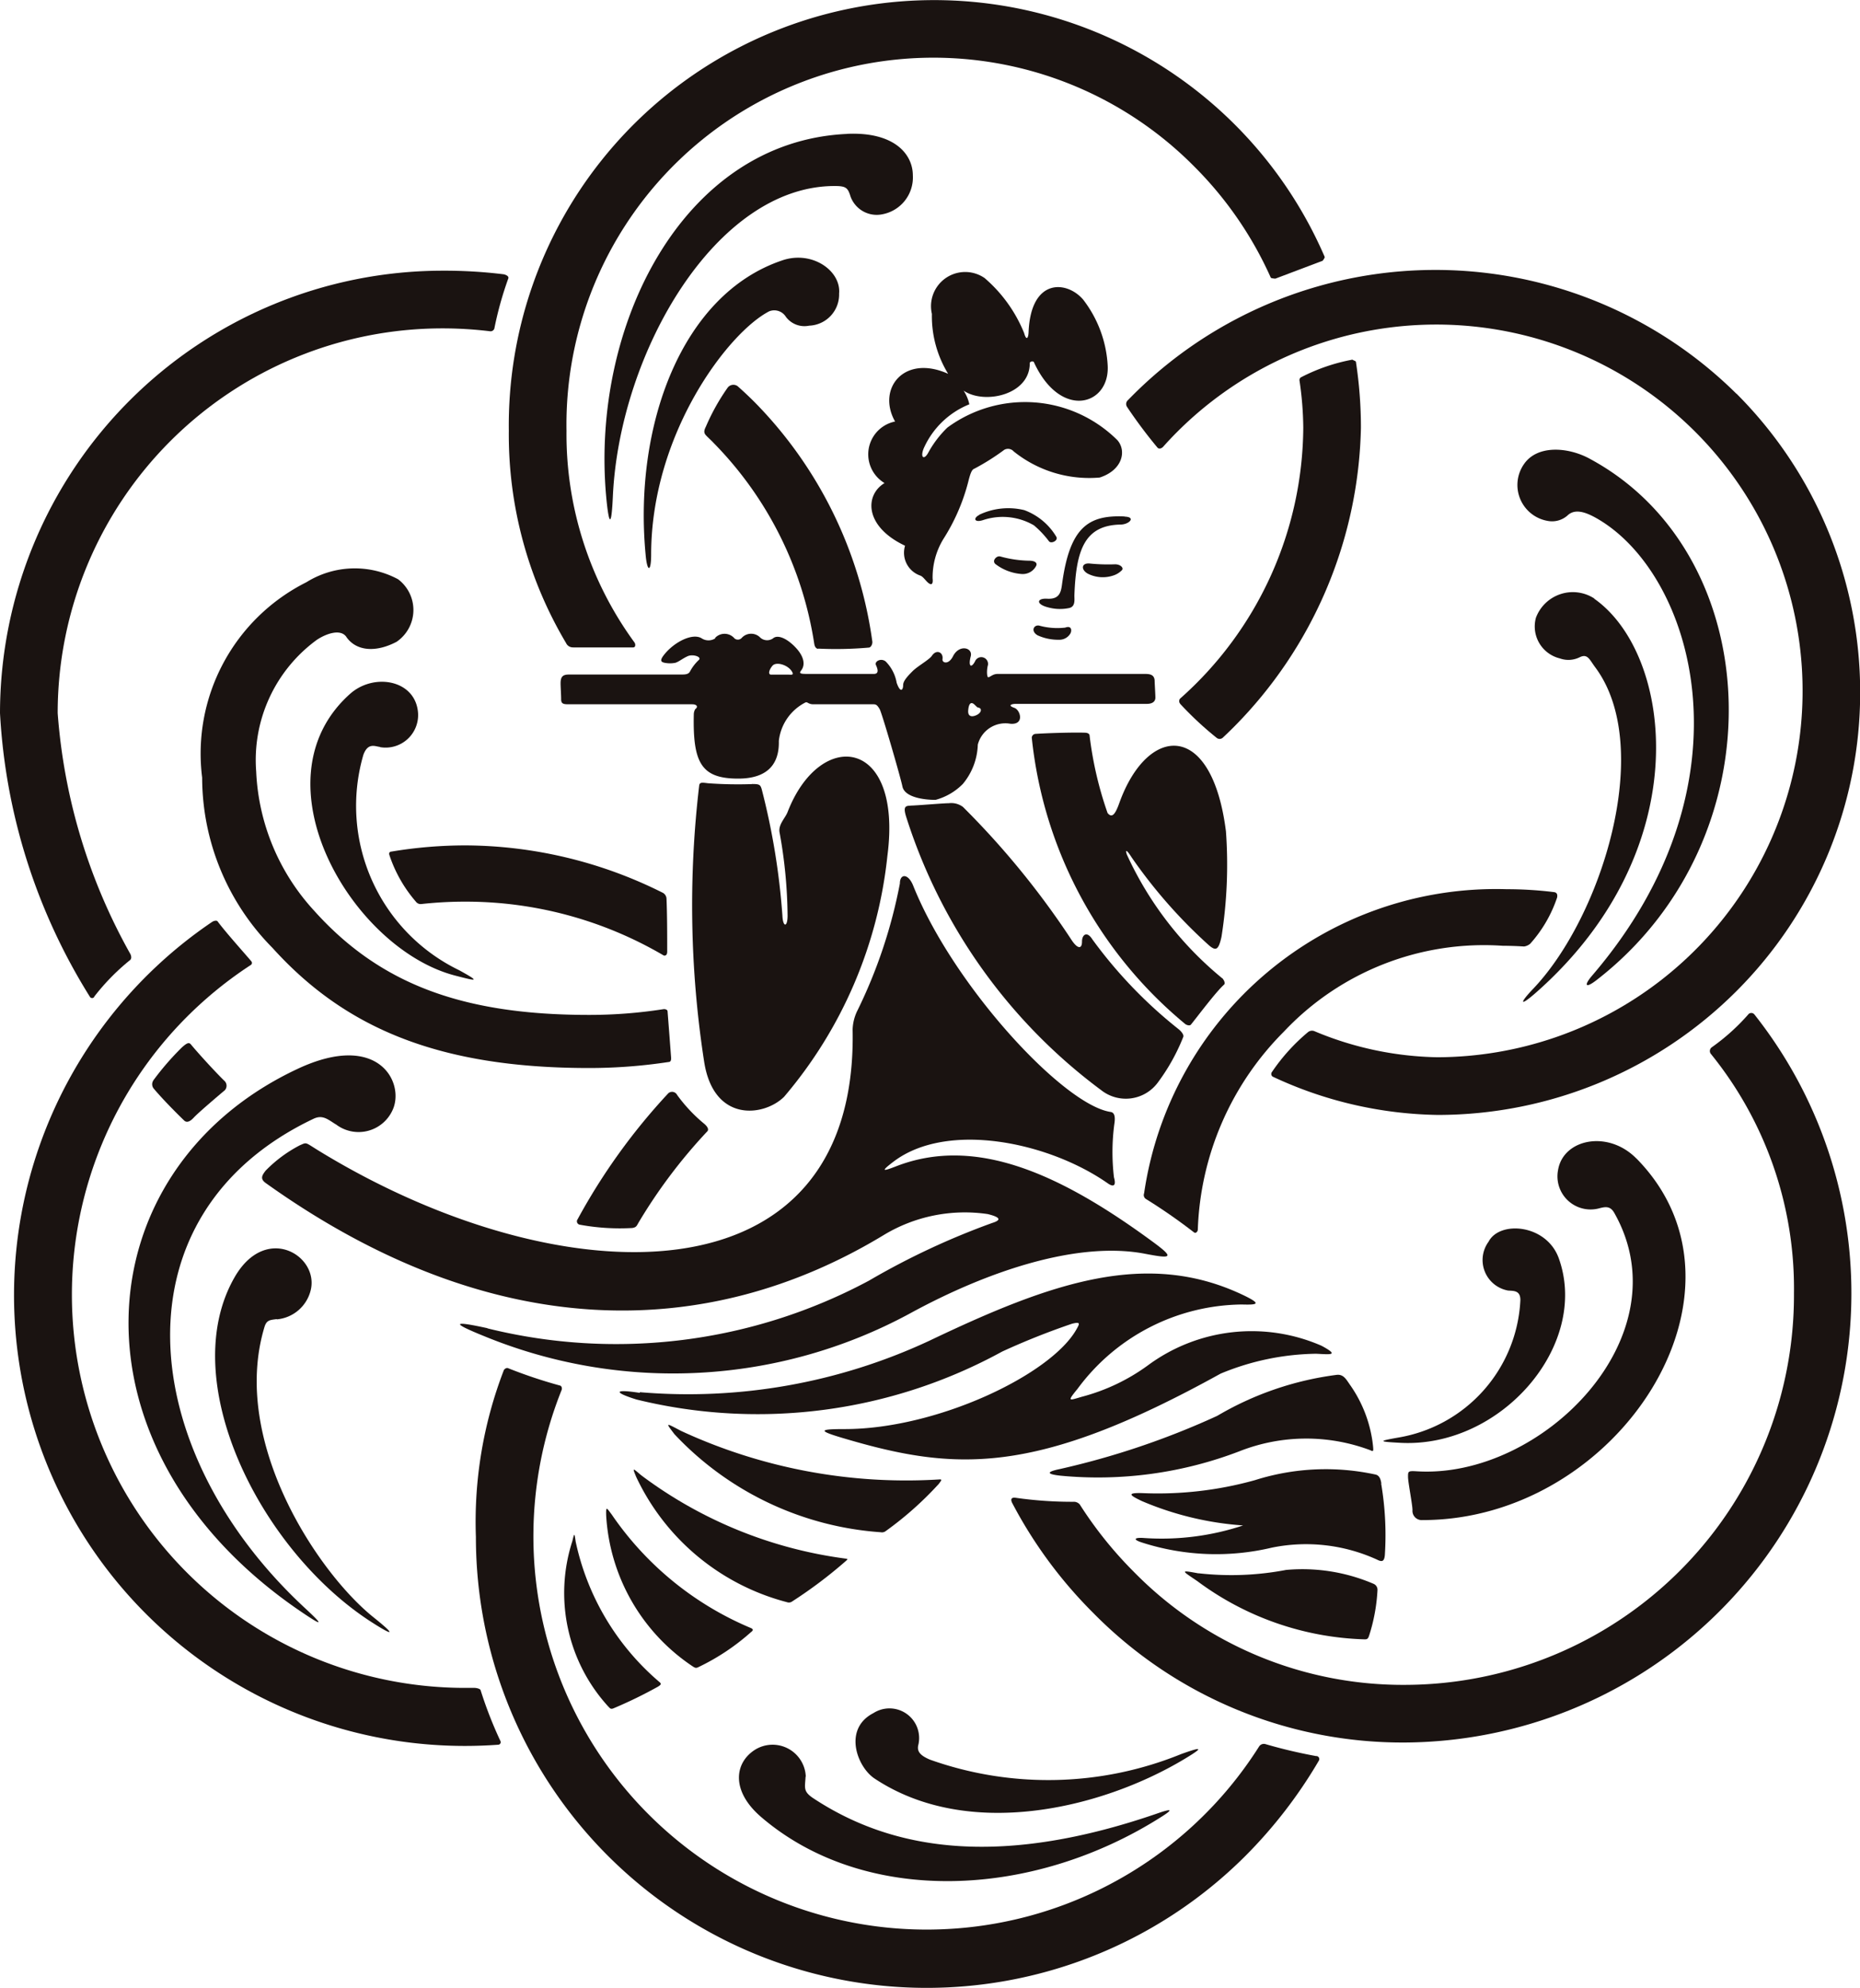 <svg xmlns="http://www.w3.org/2000/svg" xmlns:xlink="http://www.w3.org/1999/xlink" width="46.787" height="50" viewBox="0 0 46.787 50">
  <defs>
    <clipPath id="clip-path">
      <rect id="長方形_251" data-name="長方形 251" width="46.787" height="50" fill="none"/>
    </clipPath>
  </defs>
  <g id="グループ_409" data-name="グループ 409" transform="translate(-17 -21)">
    <g id="グループ_388" data-name="グループ 388" transform="translate(17 21)" clip-path="url(#clip-path)">
      <path id="パス_677" data-name="パス 677" d="M57.2,11.307c1.2-.056,1.66.516,1.66,1.046a.942.942,0,0,1-.767.977.7.7,0,0,1-.8-.446c-.068-.22-.112-.265-.4-.265-2.985,0-5.412,4.184-5.579,7.811-.046,1.007-.125.473-.168,0-.39-4.3,1.926-8.93,6.053-9.121" transform="translate(-35.898 -7.94)" fill="#1a1311"/>
      <path id="パス_678" data-name="パス 678" d="M57.909,21.851c.753-.251,1.476.27,1.423.837a.784.784,0,0,1-.753.808.582.582,0,0,1-.586-.223.344.344,0,0,0-.418-.139c-1.032.53-2.971,3.083-2.971,6.123,0,.446-.1.445-.139,0-.307-3.236.9-6.558,3.445-7.406" transform="translate(-38.225 -15.304)" fill="#1a1311"/>
      <path id="パス_679" data-name="パス 679" d="M76.351,23.163a.86.86,0,0,0-1.339.893,2.779,2.779,0,0,0,.409,1.507c-1.111-.5-1.8.376-1.335,1.2a.842.842,0,0,0-.265,1.548c-.5.3-.511,1.092.516,1.576a.608.608,0,0,0,.391.754c.066.032.108.1.172.162.087.082.149.074.13-.093a1.852,1.852,0,0,1,.27-.99,4.99,4.99,0,0,0,.623-1.427c.063-.259.1-.322.158-.344a5.851,5.851,0,0,0,.753-.475.192.192,0,0,1,.237.042,3.034,3.034,0,0,0,2.162.656c.576-.186.679-.671.446-.939a3.294,3.294,0,0,0-4.278-.317,2.631,2.631,0,0,0-.479.628c-.108.2-.21.126-.115-.107a2.121,2.121,0,0,1,1.147-1.107,1.024,1.024,0,0,0-.144-.344c.521.358,1.678.107,1.664-.7a.071.071,0,0,1,.1-.024c.67,1.469,1.916,1.1,1.86.093a2.979,2.979,0,0,0-.614-1.655c-.409-.485-1.321-.558-1.376.818-.007.16-.059.213-.112.019a3.605,3.605,0,0,0-.986-1.376" transform="translate(-51.571 -16.16)" fill="#1a1311"/>
      <path id="パス_680" data-name="パス 680" d="M82.548,43.153c-.154.076-.128.2.093.13a1.561,1.561,0,0,1,1.283.13,2.393,2.393,0,0,1,.378.4c.056.074.242-.018.186-.112a1.571,1.571,0,0,0-.805-.67,1.7,1.7,0,0,0-1.135.117" transform="translate(-57.917 -30.199)" fill="#1a1311"/>
      <path id="パス_681" data-name="パス 681" d="M84.17,47.036c-.06-.021-.2.093-.112.186a1.224,1.224,0,0,0,.675.256.378.378,0,0,0,.353-.2c.039-.068-.01-.13-.155-.135a2.867,2.867,0,0,1-.763-.112" transform="translate(-59.025 -33.039)" fill="#1a1311"/>
      <path id="パス_682" data-name="パス 682" d="M91.732,47.636c-.223-.028-.243.15-.066.252a.833.833,0,0,0,.666.041.522.522,0,0,0,.195-.126c.056-.056-.039-.157-.189-.148a4.633,4.633,0,0,1-.606-.019" transform="translate(-64.307 -33.46)" fill="#1a1311"/>
      <path id="パス_683" data-name="パス 683" d="M87.505,52.876c-.127-.018-.209.139-.033.245a1.243,1.243,0,0,0,.536.112.32.32,0,0,0,.292-.159c.036-.066.037-.207-.132-.146a1.721,1.721,0,0,1-.663-.053" transform="translate(-61.374 -37.141)" fill="#1a1311"/>
      <path id="パス_684" data-name="パス 684" d="M89.99,43.651c-.919-.042-1.384.275-1.576,1.711-.027.2-.068.377-.375.358-.261-.016-.288.14.026.218a1.125,1.125,0,0,0,.516.019c.182-.032.141-.218.145-.33.042-1.139.259-1.753,1.157-1.772.221,0,.4-.191.107-.2" transform="translate(-61.7 -30.66)" fill="#1a1311"/>
      <path id="パス_685" data-name="パス 685" d="M130.084,38.247c-.549-.3-1.32-.353-1.655.13a.917.917,0,0,0,.595,1.432.585.585,0,0,0,.5-.139c.186-.177.454-.079.7.056,2.464,1.367,4.082,6.667-.084,11.521-.206.24-.179.337.112.112,4.612-3.571,4.306-10.7-.167-13.111" transform="translate(-90.092 -26.706)" fill="#1a1311"/>
      <path id="パス_686" data-name="パス 686" d="M130.563,50.222a.991.991,0,0,0-1.469.484.827.827,0,0,0,.6,1.022.639.639,0,0,0,.5-.028c.2-.1.247.058.391.251,1.5,2.009.167,6.277-1.562,8.09-.355.372-.34.458.084.084,4.073-3.6,3.44-8.508,1.451-9.9" transform="translate(-90.459 -35.167)" fill="#1a1311"/>
      <path id="パス_687" data-name="パス 687" d="M51.291,53.673a.327.327,0,0,1,.484.018.132.132,0,0,0,.186-.018.32.32,0,0,1,.465,0,.258.258,0,0,0,.316.018c.119-.107.367,0,.6.261.182.208.218.409.107.548-.062.078,0,.084.168.084h1.66c.084,0,.14-.042.056-.223-.042-.091.122-.184.242-.093a1,1,0,0,1,.279.539c.093.265.163.186.163.056,0-.1.107-.218.237-.348s.419-.287.488-.39c.112-.168.291-.087.265.088-.014.093.151.152.265-.075.154-.306.5-.218.446,0-.07.265.014.307.107.13a.17.17,0,0,1,.325.093c-.037.13-.028.321.014.307.064-.021.116-.084.232-.084h3.682c.116,0,.256,0,.265.167,0,.059.019.354.019.428,0,.116-.1.158-.209.158H58.855c-.112,0-.218.039-.042.1.154.051.265.432-.1.4a.716.716,0,0,0-.818.525,1.624,1.624,0,0,1-.377.99,1.523,1.523,0,0,1-.687.4c-.28,0-.778-.06-.833-.34-.045-.225-.516-1.85-.572-1.943s-.084-.121-.153-.121H53.759c-.13,0-.149-.07-.2-.046a1.237,1.237,0,0,0-.669.967c.009.377-.1.948-1.023.948s-1.144-.39-1.116-1.618a.264.264,0,0,1,.037-.13c.074-.051.051-.121-.079-.121H47.6c-.13,0-.186-.014-.186-.126s-.014-.311-.014-.4c0-.181.065-.223.218-.223h2.808c.1,0,.186,0,.228-.074a1.114,1.114,0,0,1,.219-.288c.095-.081-.144-.158-.274-.1s-.228.144-.316.168a.7.7,0,0,1-.26,0c-.093-.019-.14-.051-.018-.205.248-.315.716-.558.948-.409a.313.313,0,0,0,.335,0m1.934.837c-.1-.173-.4-.261-.493-.149s-.112.223-.032.223h.446c.051,0,.135.019.079-.074m4.589.827c-.079-.075-.144-.042-.158.153-.009.13.07.172.2.116s.149-.158.079-.186-.014.019-.121-.083" transform="translate(-33.299 -37.632)" fill="#1a1311"/>
      <path id="パス_688" data-name="パス 688" d="M60.02,64.653a10.415,10.415,0,0,1-1.111-.021c-.131-.015-.212-.036-.223.056a25.691,25.691,0,0,0,.126,6.958c.242,1.525,1.5,1.373,2.008.874a11.138,11.138,0,0,0,2.6-6.063c.39-2.983-1.692-3.217-2.511-1.1-.06.155-.244.319-.2.521a12.162,12.162,0,0,1,.2,2.083c0,.3-.117.3-.13,0a17.732,17.732,0,0,0-.521-3.18c-.034-.112-.056-.13-.242-.13" transform="translate(-41.098 -44.93)" fill="#1a1311"/>
      <path id="パス_689" data-name="パス 689" d="M76.623,67.97c-.14,0-.185.04-.093.316a13.725,13.725,0,0,0,4.894,6.839,1,1,0,0,0,1.413-.177,4.97,4.97,0,0,0,.651-1.162c.024-.054-.056-.149-.13-.205a11.568,11.568,0,0,1-2.157-2.25c-.134-.214-.26-.12-.26.056,0,.2-.118.19-.279-.065A20.934,20.934,0,0,0,77.946,68a.493.493,0,0,0-.354-.093c-.142,0-.831.06-.97.06" transform="translate(-53.724 -47.703)" fill="#1a1311"/>
      <path id="パス_690" data-name="パス 690" d="M27.989,59.278a.818.818,0,0,0,.958-.855c-.056-.837-1.106-1.024-1.711-.484-2.436,2.176.037,6.407,2.641,7.085.572.149.632.159.112-.13a4.594,4.594,0,0,1-2.418-5.421c.117-.32.3-.21.418-.2" transform="translate(-18.431 -40.485)" fill="#1a1311"/>
      <path id="パス_691" data-name="パス 691" d="M16.071,90.952a.938.938,0,0,0,1.423-.335c.335-.669-.31-2.022-2.371-1.06-5.44,2.539-5.969,9.6.14,13.7.533.358.463.264.028-.14-4.268-3.961-4.826-9.9.223-12.3.225-.107.355.01.558.139" transform="translate(-7.628 -62.675)" fill="#1a1311"/>
      <path id="パス_692" data-name="パス 692" d="M19.74,107.32a.965.965,0,0,0,.855-.744c.2-.865-1.134-1.674-1.916-.317-1.485,2.582.614,6.826,3.4,8.648.617.4.668.367.093-.093-1.395-1.116-3.608-4.426-2.743-7.3.054-.179.139-.177.307-.2" transform="translate(-12.777 -74.133)" fill="#1a1311"/>
      <path id="パス_693" data-name="パス 693" d="M63.292,121.95c.065-.087.1-.124.028-.121a13.482,13.482,0,0,1-6.5-1.218c-.4-.209-.4-.223-.172.079a7.863,7.863,0,0,0,5.193,2.468.151.151,0,0,0,.121-.028,8.547,8.547,0,0,0,1.33-1.181" transform="translate(-39.684 -84.616)" fill="#1a1311"/>
      <path id="パス_694" data-name="パス 694" d="M58.916,126.532c.051-.043.04-.047-.028-.056a10.935,10.935,0,0,1-5.123-2.092c-.212-.178-.235-.217-.13.037a5.81,5.81,0,0,0,3.794,3.153.137.137,0,0,0,.13-.018,11.532,11.532,0,0,0,1.357-1.023" transform="translate(-37.633 -87.273)" fill="#1a1311"/>
      <path id="パス_695" data-name="パス 695" d="M54.9,130.644c.041-.036.046-.065-.018-.093a7.965,7.965,0,0,1-3.5-2.855c-.126-.167-.147-.223-.139.028a4.9,4.9,0,0,0,2.166,3.785c.079.054.1.051.149.028a5.612,5.612,0,0,0,1.339-.893" transform="translate(-35.995 -89.6)" fill="#1a1311"/>
      <path id="パス_696" data-name="パス 696" d="M50.151,133.567c.056-.037.09-.063.028-.112a6.389,6.389,0,0,1-2.106-3.529c-.032-.221-.032-.231-.084-.014a4.234,4.234,0,0,0,.9,4.156c.046.043.058.082.14.047a11.252,11.252,0,0,0,1.125-.549" transform="translate(-33.592 -91.146)" fill="#1a1311"/>
      <path id="パス_697" data-name="パス 697" d="M73.91,145.335a.746.746,0,0,0-1.135-.772c-.768.394-.416,1.351.028,1.646,2.352,1.562,5.7.763,7.783-.484.518-.31.458-.321-.074-.13a8.874,8.874,0,0,1-6.313.14c-.288-.121-.337-.235-.288-.4" transform="translate(-50.804 -101.472)" fill="#1a1311"/>
      <path id="パス_698" data-name="パス 698" d="M64.153,148.311a.836.836,0,0,0-1.274-.679c-.524.33-.614,1.042.158,1.7,2.594,2.219,6.8,2.073,10.089-.028.3-.192.183-.176-.112-.074-3.868,1.339-6.6.99-8.666-.372-.268-.176-.216-.265-.2-.548" transform="translate(-43.884 -103.621)" fill="#1a1311"/>
      <path id="パス_699" data-name="パス 699" d="M100.51,132.772c-.476-.089-.418-.07-.028.195a7.406,7.406,0,0,0,4.212,1.465c.065,0,.085-.017.112-.1a4.479,4.479,0,0,0,.209-1.144.162.162,0,0,0-.1-.153,4.54,4.54,0,0,0-2.2-.349,7.338,7.338,0,0,1-2.2.084" transform="translate(-70.365 -93.196)" fill="#1a1311"/>
      <path id="パス_700" data-name="パス 700" d="M101.943,124.56c-.019-.123-.056-.2-.14-.223a5.894,5.894,0,0,0-3.041.14,9.084,9.084,0,0,1-2.845.325c-.419-.011-.261.074,0,.2a7.88,7.88,0,0,0,2.548.614,6.5,6.5,0,0,1-2.492.316c-.223-.018-.306.031-.056.112a6.076,6.076,0,0,0,3.273.13,4.3,4.3,0,0,1,2.641.3c.126.065.184.054.2-.112a7.757,7.757,0,0,0-.093-1.8" transform="translate(-67.196 -87.245)" fill="#1a1311"/>
      <path id="パス_701" data-name="パス 701" d="M96.283,116.442c-.073-.1-.14-.237-.307-.223a7.892,7.892,0,0,0-3.013,1.032A20.028,20.028,0,0,1,89,118.59c-.332.069-.342.128.028.167a9.936,9.936,0,0,0,4.491-.614,4.581,4.581,0,0,1,3.292-.028c.081.036.093.059.056-.223a3.273,3.273,0,0,0-.586-1.451" transform="translate(-62.344 -81.637)" fill="#1a1311"/>
      <path id="パス_702" data-name="パス 702" d="M124.775,96.907c-.714-.727-1.841-.493-1.971.288a.833.833,0,0,0,1.023.967c.158-.041.286-.073.391.112,1.757,3.1-1.813,6.695-4.965,6.5-.223-.014-.223,0-.223.139s.112.7.112.837a.233.233,0,0,0,.251.251c4.938,0,8.648-5.775,5.384-9.094" transform="translate(-83.612 -67.765)" fill="#1a1311"/>
      <path id="パス_703" data-name="パス 703" d="M120.077,105.411c.142.011.318-.009.316.242a3.685,3.685,0,0,1-3.087,3.459c-.495.088-.485.1.074.13,2.529.13,4.761-2.455,3.98-4.64-.308-.861-1.487-.958-1.767-.419a.78.78,0,0,0,.484,1.227" transform="translate(-82.149 -72.949)" fill="#1a1311"/>
      <path id="パス_704" data-name="パス 704" d="M52.891,110.7c-.643-.1-.673-.017-.084.167a12.8,12.8,0,0,0,9.2-1.206,18.314,18.314,0,0,1,1.757-.7c.223-.056.191,0,.112.14-.642,1.144-3.515,2.51-5.83,2.51-.642,0-.685.036-.056.223,2.818.837,4.826.976,9.512-1.618a6.468,6.468,0,0,1,2.4-.5c.339.015.614.056.14-.2a4.391,4.391,0,0,0-4.38.5,4.95,4.95,0,0,1-1.646.781c-.324.093-.391.14-.112-.2a5.2,5.2,0,0,1,4.129-2.12c.4.012.481-.013.112-.2-2.483-1.227-4.938-.335-7.978,1.116a14.354,14.354,0,0,1-7.274,1.29" transform="translate(-36.798 -75.664)" fill="#1a1311"/>
      <path id="パス_705" data-name="パス 705" d="M27.839,85.441c-.893-.195-.921-.139-.084.2a12.509,12.509,0,0,0,10.684-.558c2.036-1.116,4.277-1.832,5.933-1.516.673.129.762.112.2-.3-2.313-1.7-4.445-2.678-6.453-1.9-.349.136-.391.131-.074-.112,1.349-1.031,3.905-.5,5.393.54.162.113.214.046.158-.149a5.387,5.387,0,0,1,.009-1.339c.031-.195,0-.293-.093-.306-1.19-.177-3.961-3.18-4.966-5.691-.125-.313-.335-.308-.335-.056a12.609,12.609,0,0,1-1.06,3.18,1.156,1.156,0,0,0-.129.493c.143,6.975-7.384,6.751-13.428,3.05-.354-.217-.292-.216-.474-.139a3.353,3.353,0,0,0-.865.641c-.084.112-.145.2,0,.307C27.969,85.869,33.39,85.77,37.8,83.1a3.941,3.941,0,0,1,2.622-.53c.282.07.374.142.112.223a18.81,18.81,0,0,0-3.1,1.451,13.467,13.467,0,0,1-9.6,1.2" transform="translate(-15.575 -52.031)" fill="#1a1311"/>
      <path id="パス_706" data-name="パス 706" d="M59.9,17.7a8.5,8.5,0,0,0,.919.857.118.118,0,0,0,.154,0q.134-.125.264-.255a11,11,0,0,0,3.213-7.546A10.938,10.938,0,0,0,64.324,9.1c0-.025-.119-.052-.074-.057a4.646,4.646,0,0,0-1.294.44.082.082,0,0,0-.05.095A8.488,8.488,0,0,1,63,10.756a9.182,9.182,0,0,1-3.1,6.817.1.1,0,0,0,.005.129M44.638,16.284h1.506c.065,0,.062-.084.032-.126a8.873,8.873,0,0,1-1.709-5.32A9.231,9.231,0,0,1,60.252,4.182a9.318,9.318,0,0,1,1.93,2.8c.009.02.115.026.115.026l1.189-.449s.062-.075.052-.1a10.7,10.7,0,0,0-20.522,4.378,10.26,10.26,0,0,0,1.441,5.339.186.186,0,0,0,.181.107" transform="translate(-30.217 0.001)" fill="#1a1311"/>
      <path id="パス_707" data-name="パス 707" d="M110.538,25.927a10.765,10.765,0,0,0-15.3.162.129.129,0,0,0-.025.172,12.08,12.08,0,0,0,.767,1.026c.046.047.113.009.143-.025q.178-.2.369-.39a9.215,9.215,0,1,1,6.534,15.748,8.328,8.328,0,0,1-3.093-.653.16.16,0,0,0-.168.021,4.83,4.83,0,0,0-.905,1,.082.082,0,0,0,.015.119,10.116,10.116,0,0,0,4.151.964,10.629,10.629,0,0,0,7.516-18.144" transform="translate(-66.863 -16.026)" fill="#1a1311"/>
      <path id="パス_708" data-name="パス 708" d="M92.048,68.131A8.7,8.7,0,0,1,89.626,65c-.042-.119-.013-.139.116.065A12.681,12.681,0,0,0,91.7,67.291c.163.133.232.121.307-.223a11.649,11.649,0,0,0,.112-2.65c-.354-2.808-1.971-2.678-2.678-.726-.1.282-.183.409-.3.263a9.136,9.136,0,0,1-.452-1.946c0-.026-.018-.071-.122-.074-.307-.009-.911.009-1.237.03a.1.1,0,0,0-.095.1,10.788,10.788,0,0,0,3.862,7.2c.028.022.11.051.141.013.146-.179.639-.837.833-1.005.035-.031,0-.115-.027-.138" transform="translate(-61.281 -43.505)" fill="#1a1311"/>
      <path id="パス_709" data-name="パス 709" d="M13.424,94a10.315,10.315,0,0,1-.5-1.282c-.01-.037-.111-.058-.155-.057q-.117,0-.235,0A9.89,9.89,0,0,1,5.536,75.782a9.984,9.984,0,0,1,1.6-1.3.063.063,0,0,0,.019-.1c-.222-.261-.641-.726-.845-1-.028-.038-.105-.011-.137.01a11.338,11.338,0,0,0,6.355,20.729q.427,0,.849-.031A.065.065,0,0,0,13.424,94m4.194-19.834c0-.446,0-.967-.018-1.367a.18.18,0,0,0-.087-.135,11.162,11.162,0,0,0-4.949-1.195,11.352,11.352,0,0,0-1.891.157c-.028,0-.062.026-.044.083a3.453,3.453,0,0,0,.666,1.174.149.149,0,0,0,.13.062,10.06,10.06,0,0,1,1.1-.061,9.832,9.832,0,0,1,5,1.351c.031.018.09,0,.09-.069" transform="translate(-0.835 -50.204)" fill="#1a1311"/>
      <path id="パス_710" data-name="パス 710" d="M2.37,41.132a5.5,5.5,0,0,1,.9-.919c.057-.045.022-.137,0-.17A14.547,14.547,0,0,1,1.451,34a9.679,9.679,0,0,1,9.679-9.678,9.888,9.888,0,0,1,1.2.073.1.1,0,0,0,.105-.069,8.722,8.722,0,0,1,.349-1.254c.029-.065-.067-.1-.111-.11a12.16,12.16,0,0,0-1.542-.091A11.142,11.142,0,0,0,0,34a14.981,14.981,0,0,0,2.263,7.138.063.063,0,0,0,.107,0m18.207-8.761a9.433,9.433,0,0,0,1.283-.026c.058-.011.09-.1.083-.15a10.643,10.643,0,0,0-2.965-6.027q-.208-.208-.426-.4a.181.181,0,0,0-.249.04,5.37,5.37,0,0,0-.548.982c-.051.1-.051.155,0,.212s.135.129.2.2a9.185,9.185,0,0,1,2.527,5.048c.008.043.024.117.1.129" transform="translate(0 -16.062)" fill="#1a1311"/>
      <path id="パス_711" data-name="パス 711" d="M61.358,125.4a12.711,12.711,0,0,1-1.273-.3.143.143,0,0,0-.164.056,9.893,9.893,0,0,1-17.544-8.97c.011-.028.007-.1-.051-.109a12.228,12.228,0,0,1-1.3-.436c-.044-.017-.1.031-.107.058a10.6,10.6,0,0,0-.7,4.19,11.34,11.34,0,0,0,19.359,8.019,11.905,11.905,0,0,0,1.842-2.389.077.077,0,0,0-.056-.121" transform="translate(-28.248 -81.227)" fill="#1a1311"/>
      <path id="パス_712" data-name="パス 712" d="M104.036,85.658a5.261,5.261,0,0,1-.917.827.116.116,0,0,0-.022.174,9.367,9.367,0,0,1,2.086,6.017,9.8,9.8,0,0,1-9.762,9.849,9.475,9.475,0,0,1-6.842-2.842,9.952,9.952,0,0,1-1.36-1.694.192.192,0,0,0-.156-.069,10.01,10.01,0,0,1-1.45-.1c-.154-.024-.119.077-.1.12a11.315,11.315,0,0,0,2.036,2.768,10.915,10.915,0,0,0,7.868,3.267,11.3,11.3,0,0,0,8.77-18.314.1.1,0,0,0-.155,0" transform="translate(-60.057 -60.144)" fill="#1a1311"/>
      <path id="パス_713" data-name="パス 713" d="M107.107,75.368a3.316,3.316,0,0,1-.681,1.175.306.306,0,0,1-.155.069q-.266-.017-.535-.018a6.911,6.911,0,0,0-5.509,2.163,7.4,7.4,0,0,0-2.162,4.977c0,.04-.046.109-.1.066a14.084,14.084,0,0,0-1.21-.84.118.118,0,0,1-.041-.139,8.946,8.946,0,0,1,9.121-7.65,9.588,9.588,0,0,1,1.195.074c.041.005.091.036.074.121" transform="translate(-67.935 -52.804)" fill="#1a1311"/>
      <path id="パス_714" data-name="パス 714" d="M20.709,49.786c.26.372.763.387,1.265.121a.968.968,0,0,0,.037-1.572,2.3,2.3,0,0,0-2.306.074,4.821,4.821,0,0,0-2.623,4.916,6.1,6.1,0,0,0,1.767,4.28c1.813,2.008,4.166,3.024,7.964,3.024a13.348,13.348,0,0,0,2-.151c.024,0,.073-.008.065-.112-.027-.36-.063-.837-.089-1.163,0-.046-.071-.06-.1-.055a12.1,12.1,0,0,1-1.875.145c-3.166,0-5.258-.768-6.923-2.63a5.523,5.523,0,0,1-1.45-3.494,3.743,3.743,0,0,1,1.525-3.31c.223-.149.593-.29.744-.074" transform="translate(-11.997 -33.764)" fill="#1a1311"/>
      <path id="パス_715" data-name="パス 715" d="M12.9,89.124a6.915,6.915,0,0,1,.725-.837c.114-.1.172-.136.223-.074.176.214.6.679.837.911a.169.169,0,0,1,.018.242c-.167.14-.669.567-.781.688-.071.078-.166.148-.242.075-.251-.242-.567-.567-.763-.8a.171.171,0,0,1-.018-.2" transform="translate(-9.047 -61.943)" fill="#1a1311"/>
      <path id="パス_716" data-name="パス 716" d="M48.788,95.5a15.476,15.476,0,0,1,2.287-3.18.142.142,0,0,1,.223.042,3.9,3.9,0,0,0,.683.726c.053.045.136.135.07.195a13.239,13.239,0,0,0-1.73,2.3c-.043.078-.056.11-.153.125a5.572,5.572,0,0,1-1.325-.084.087.087,0,0,1-.056-.126" transform="translate(-34.265 -64.819)" fill="#1a1311"/>
    </g>
  </g>
</svg>
